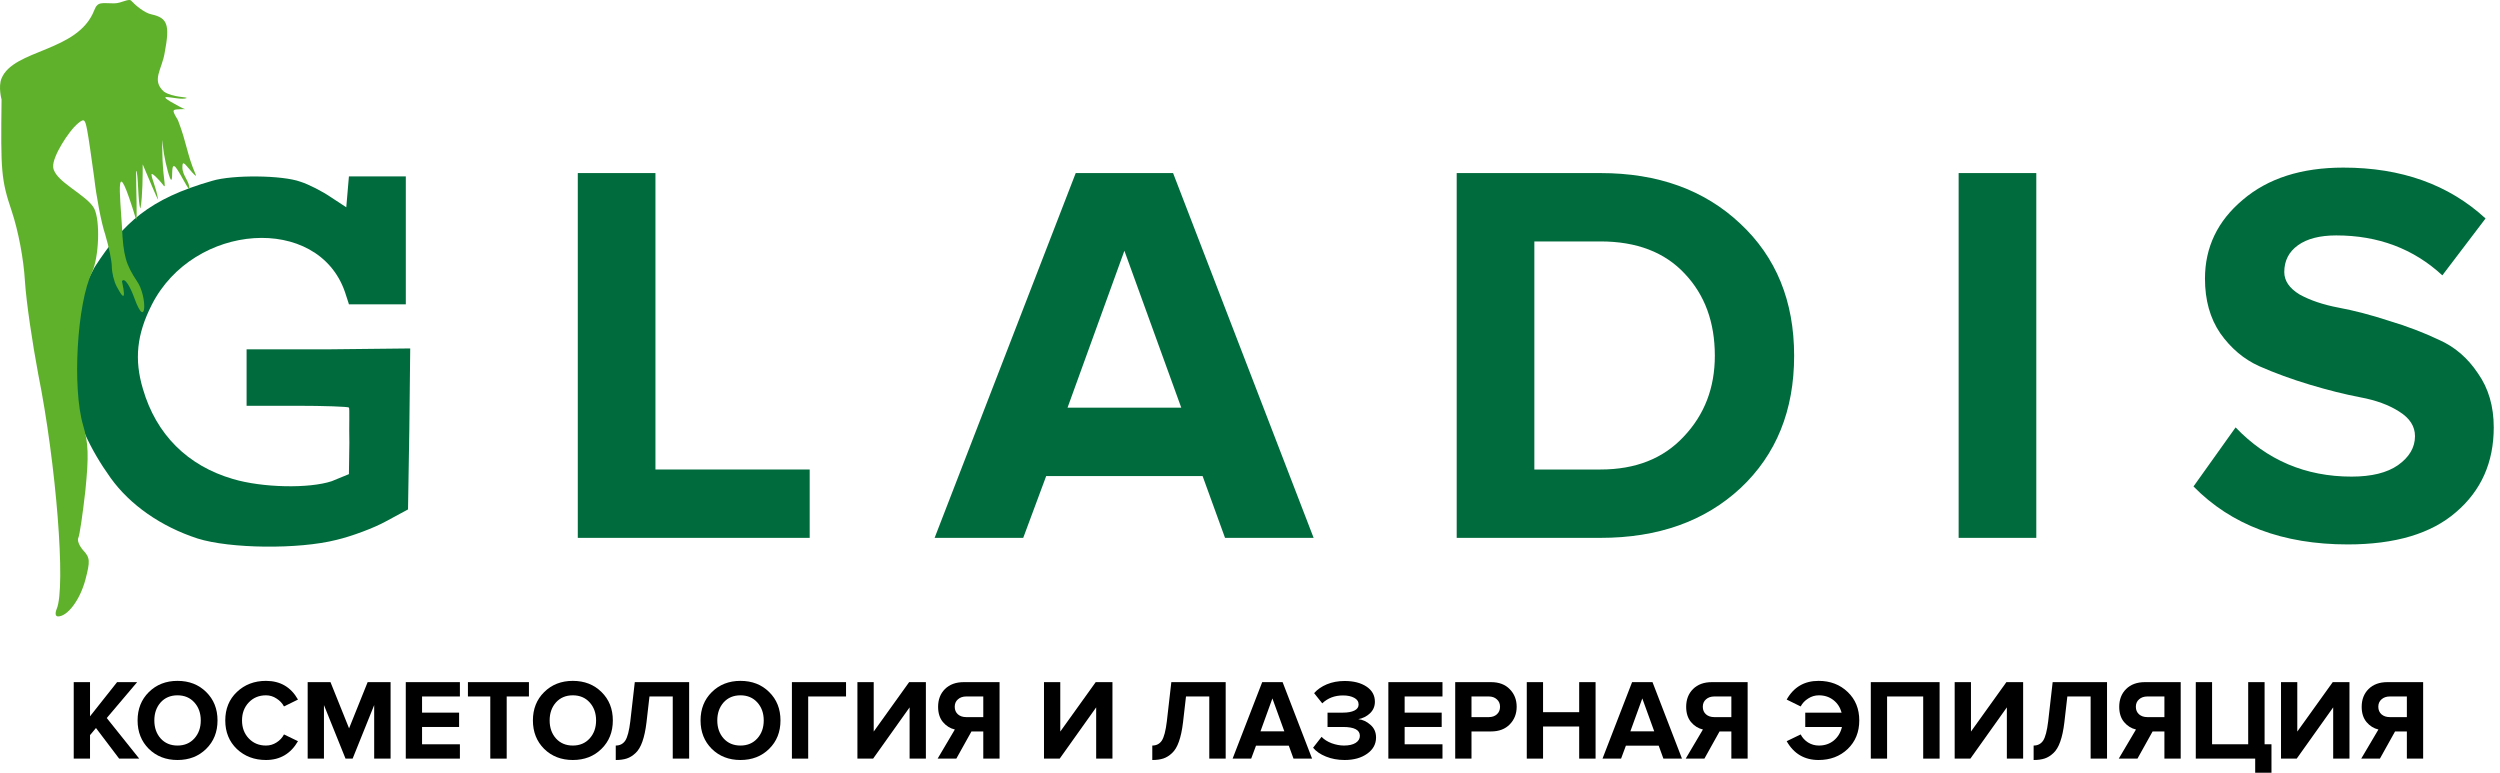 <svg width="275" height="85" viewBox="0 0 275 85" fill="none" xmlns="http://www.w3.org/2000/svg">
<path d="M15.313 83.448H13.106L10.557 80.081L9.902 80.863V83.448H8.11V75.035H9.902V78.794L12.879 75.035H15.086L11.743 78.983L15.313 83.448Z" fill="black"/>
<path d="M19.525 83.6C18.255 83.6 17.204 83.192 16.371 82.376C15.547 81.552 15.135 80.509 15.135 79.248C15.135 77.987 15.547 76.948 16.371 76.132C17.204 75.308 18.255 74.896 19.525 74.896C20.803 74.896 21.854 75.304 22.678 76.12C23.511 76.935 23.927 77.978 23.927 79.248C23.927 80.518 23.511 81.561 22.678 82.376C21.854 83.192 20.803 83.6 19.525 83.6ZM17.67 81.228C18.141 81.75 18.759 82.01 19.525 82.01C20.29 82.01 20.908 81.75 21.379 81.228C21.85 80.707 22.085 80.047 22.085 79.248C22.085 78.449 21.85 77.789 21.379 77.267C20.908 76.746 20.29 76.485 19.525 76.485C18.759 76.485 18.141 76.746 17.67 77.267C17.208 77.789 16.977 78.449 16.977 79.248C16.977 80.047 17.208 80.707 17.67 81.228Z" fill="black"/>
<path d="M29.258 83.6C27.98 83.6 26.912 83.196 26.054 82.389C25.205 81.573 24.78 80.526 24.78 79.248C24.78 77.97 25.205 76.927 26.054 76.12C26.912 75.304 27.98 74.896 29.258 74.896C30.831 74.896 32.004 75.581 32.778 76.952L31.239 77.709C31.054 77.356 30.78 77.066 30.419 76.839C30.066 76.603 29.679 76.485 29.258 76.485C28.493 76.485 27.862 76.746 27.366 77.267C26.87 77.789 26.622 78.449 26.622 79.248C26.622 80.047 26.87 80.707 27.366 81.228C27.862 81.75 28.493 82.01 29.258 82.01C29.679 82.01 30.066 81.897 30.419 81.67C30.78 81.443 31.054 81.148 31.239 80.787L32.778 81.531C31.979 82.91 30.806 83.6 29.258 83.6Z" fill="black"/>
<path d="M42.964 83.448H41.16V77.558L38.789 83.448H38.007L35.635 77.558V83.448H33.844V75.035H36.354L38.398 80.118L40.441 75.035H42.964V83.448Z" fill="black"/>
<path d="M50.589 83.448H44.635V75.035H50.589V76.612H46.426V78.39H50.501V79.967H46.426V81.872H50.589V83.448Z" fill="black"/>
<path d="M55.736 83.448H53.932V76.612H51.472V75.035H58.183V76.612H55.736V83.448Z" fill="black"/>
<path d="M63.009 83.6C61.74 83.6 60.688 83.192 59.856 82.376C59.032 81.552 58.62 80.509 58.62 79.248C58.62 77.987 59.032 76.948 59.856 76.132C60.688 75.308 61.74 74.896 63.009 74.896C64.288 74.896 65.339 75.304 66.163 76.12C66.996 76.935 67.412 77.978 67.412 79.248C67.412 80.518 66.996 81.561 66.163 82.376C65.339 83.192 64.288 83.6 63.009 83.6ZM61.155 81.228C61.626 81.75 62.244 82.01 63.009 82.01C63.775 82.01 64.393 81.75 64.864 81.228C65.335 80.707 65.57 80.047 65.57 79.248C65.57 78.449 65.335 77.789 64.864 77.267C64.393 76.746 63.775 76.485 63.009 76.485C62.244 76.485 61.626 76.746 61.155 77.267C60.693 77.789 60.461 78.449 60.461 79.248C60.461 80.047 60.693 80.707 61.155 81.228Z" fill="black"/>
<path d="M67.733 83.6V82.01C68.187 82.01 68.536 81.83 68.78 81.468C69.024 81.098 69.209 80.387 69.335 79.336L69.827 75.035H75.806V83.448H74.002V76.612H71.442L71.114 79.462C71.013 80.312 70.861 81.018 70.66 81.582C70.466 82.137 70.214 82.557 69.903 82.843C69.6 83.129 69.28 83.326 68.944 83.436C68.608 83.545 68.204 83.6 67.733 83.6Z" fill="black"/>
<path d="M81.45 83.6C80.181 83.6 79.129 83.192 78.297 82.376C77.473 81.552 77.061 80.509 77.061 79.248C77.061 77.987 77.473 76.948 78.297 76.132C79.129 75.308 80.181 74.896 81.45 74.896C82.729 74.896 83.78 75.304 84.604 76.12C85.437 76.935 85.853 77.978 85.853 79.248C85.853 80.518 85.437 81.561 84.604 82.376C83.78 83.192 82.729 83.6 81.45 83.6ZM79.596 81.228C80.067 81.75 80.685 82.01 81.45 82.01C82.216 82.01 82.834 81.75 83.305 81.228C83.776 80.707 84.011 80.047 84.011 79.248C84.011 78.449 83.776 77.789 83.305 77.267C82.834 76.746 82.216 76.485 81.45 76.485C80.685 76.485 80.067 76.746 79.596 77.267C79.134 77.789 78.902 78.449 78.902 79.248C78.902 80.047 79.134 80.707 79.596 81.228Z" fill="black"/>
<path d="M88.901 83.448H87.11V75.035H93.064V76.612H88.901V83.448Z" fill="black"/>
<path d="M96.044 83.448H94.316V75.035H96.108V80.472L100.005 75.035H101.847V83.448H100.056V77.81L96.044 83.448Z" fill="black"/>
<path d="M105.196 83.448H103.14L105.032 80.245C104.519 80.127 104.082 79.853 103.72 79.424C103.367 78.996 103.191 78.436 103.191 77.747C103.191 76.948 103.443 76.296 103.947 75.792C104.46 75.287 105.15 75.035 106.016 75.035H109.952V83.448H108.161V80.459H106.861L105.196 83.448ZM106.281 78.882H108.161V76.612H106.281C105.911 76.612 105.608 76.717 105.373 76.927C105.137 77.129 105.02 77.402 105.02 77.747C105.02 78.092 105.137 78.369 105.373 78.579C105.608 78.781 105.911 78.882 106.281 78.882Z" fill="black"/>
<path d="M116.567 83.448H114.839V75.035H116.63V80.472L120.528 75.035H122.37V83.448H120.579V77.81L116.567 83.448Z" fill="black"/>
<path d="M126.752 83.6V82.01C127.206 82.01 127.555 81.83 127.799 81.468C128.043 81.098 128.228 80.387 128.354 79.336L128.846 75.035H134.825V83.448H133.021V76.612H130.46L130.132 79.462C130.031 80.312 129.88 81.018 129.678 81.582C129.485 82.137 129.233 82.557 128.921 82.843C128.619 83.129 128.299 83.326 127.963 83.436C127.626 83.545 127.223 83.6 126.752 83.6Z" fill="black"/>
<path d="M144.329 83.448H142.286L141.768 82.023H138.161L137.631 83.448H135.587L138.842 75.035H141.087L144.329 83.448ZM141.276 80.446L139.964 76.826L138.653 80.446H141.276Z" fill="black"/>
<path d="M147.908 83.6C147.16 83.6 146.475 83.474 145.852 83.221C145.23 82.969 144.759 82.645 144.44 82.25L145.373 81.052C145.65 81.346 146.021 81.582 146.483 81.758C146.954 81.926 147.404 82.01 147.833 82.01C148.379 82.01 148.808 81.914 149.119 81.72C149.431 81.519 149.586 81.258 149.586 80.938C149.586 80.291 148.968 79.967 147.732 79.967H146.029V78.39H147.732C148.253 78.39 148.67 78.314 148.981 78.163C149.292 78.012 149.447 77.789 149.447 77.495C149.447 77.175 149.288 76.931 148.968 76.763C148.648 76.586 148.236 76.498 147.732 76.498C146.815 76.498 146.054 76.788 145.449 77.368L144.553 76.246C144.906 75.842 145.373 75.518 145.953 75.274C146.542 75.031 147.194 74.909 147.908 74.909C148.901 74.909 149.704 75.115 150.318 75.527C150.932 75.939 151.239 76.494 151.239 77.192C151.239 77.696 151.058 78.121 150.696 78.466C150.335 78.802 149.906 79.017 149.41 79.109C149.897 79.16 150.343 79.366 150.747 79.727C151.159 80.081 151.365 80.547 151.365 81.127C151.365 81.851 151.041 82.444 150.393 82.906C149.746 83.369 148.918 83.6 147.908 83.6Z" fill="black"/>
<path d="M158.673 83.448H152.719V75.035H158.673V76.612H154.51V78.39H158.585V79.967H154.51V81.872H158.673V83.448Z" fill="black"/>
<path d="M161.864 83.448H160.073V75.035H164.009C164.892 75.035 165.581 75.295 166.078 75.817C166.582 76.33 166.834 76.973 166.834 77.747C166.834 78.512 166.582 79.155 166.078 79.677C165.573 80.198 164.883 80.459 164.009 80.459H161.864V83.448ZM163.769 78.882C164.131 78.882 164.425 78.781 164.652 78.579C164.888 78.369 165.005 78.092 165.005 77.747C165.005 77.402 164.888 77.129 164.652 76.927C164.425 76.717 164.131 76.612 163.769 76.612H161.864V78.882H163.769Z" fill="black"/>
<path d="M175.513 83.448H173.71V79.916H169.736V83.448H167.945V75.035H169.736V78.34H173.71V75.035H175.513V83.448Z" fill="black"/>
<path d="M185.018 83.448H182.974L182.457 82.023H178.849L178.319 83.448H176.276L179.53 75.035H181.776L185.018 83.448ZM181.965 80.446L180.653 76.826L179.341 80.446H181.965Z" fill="black"/>
<path d="M187.485 83.448H185.429L187.321 80.245C186.808 80.127 186.371 79.853 186.009 79.424C185.656 78.996 185.479 78.436 185.479 77.747C185.479 76.948 185.731 76.296 186.236 75.792C186.749 75.287 187.439 75.035 188.305 75.035H192.24V83.448H190.449V80.459H189.15L187.485 83.448ZM188.57 78.882H190.449V76.612H188.57C188.2 76.612 187.897 76.717 187.661 76.927C187.426 77.129 187.308 77.402 187.308 77.747C187.308 78.092 187.426 78.369 187.661 78.579C187.897 78.781 188.2 78.882 188.57 78.882Z" fill="black"/>
<path d="M200.042 83.6C198.486 83.6 197.317 82.91 196.535 81.531L198.074 80.787C198.259 81.148 198.528 81.443 198.881 81.67C199.243 81.897 199.642 82.01 200.079 82.01C200.719 82.01 201.265 81.825 201.719 81.455C202.173 81.077 202.472 80.581 202.615 79.967H198.578V78.39H202.577C202.417 77.81 202.115 77.347 201.669 77.003C201.223 76.658 200.693 76.485 200.079 76.485C199.651 76.485 199.255 76.603 198.894 76.839C198.532 77.066 198.259 77.356 198.074 77.709L196.535 76.952C197.308 75.581 198.477 74.896 200.042 74.896C201.328 74.896 202.396 75.304 203.246 76.12C204.095 76.927 204.52 77.97 204.52 79.248C204.52 80.526 204.095 81.573 203.246 82.389C202.396 83.196 201.328 83.6 200.042 83.6Z" fill="black"/>
<path d="M213.356 83.448H211.552V76.612H207.579V83.448H205.788V75.035H213.356V83.448Z" fill="black"/>
<path d="M216.742 83.448H215.014V75.035H216.806V80.472L220.703 75.035H222.545V83.448H220.754V77.81L216.742 83.448Z" fill="black"/>
<path d="M223.699 83.6V82.01C224.154 82.01 224.503 81.83 224.746 81.468C224.99 81.098 225.175 80.387 225.301 79.336L225.793 75.035H231.773V83.448H229.969V76.612H227.408L227.08 79.462C226.979 80.312 226.828 81.018 226.626 81.582C226.433 82.137 226.18 82.557 225.869 82.843C225.566 83.129 225.247 83.326 224.91 83.436C224.574 83.545 224.17 83.6 223.699 83.6Z" fill="black"/>
<path d="M235.121 83.448H233.065L234.957 80.245C234.444 80.127 234.007 79.853 233.645 79.424C233.292 78.996 233.115 78.436 233.115 77.747C233.115 76.948 233.368 76.296 233.872 75.792C234.385 75.287 235.075 75.035 235.941 75.035H239.877V83.448H238.085V80.459H236.786L235.121 83.448ZM236.206 78.882H238.085V76.612H236.206C235.836 76.612 235.533 76.717 235.298 76.927C235.062 77.129 234.944 77.402 234.944 77.747C234.944 78.092 235.062 78.369 235.298 78.579C235.533 78.781 235.836 78.882 236.206 78.882Z" fill="black"/>
<path d="M248.071 85V83.448H241.536V75.035H243.328V81.872H247.301V75.035H249.105V81.872H249.862V85H248.071Z" fill="black"/>
<path d="M252.639 83.448H250.911V75.035H252.702V80.472L256.6 75.035H258.442V83.448H256.65V77.81L252.639 83.448Z" fill="black"/>
<path d="M261.791 83.448H259.735L261.627 80.245C261.114 80.127 260.677 79.853 260.315 79.424C259.962 78.996 259.785 78.436 259.785 77.747C259.785 76.948 260.037 76.296 260.542 75.792C261.055 75.287 261.745 75.035 262.611 75.035H266.546V83.448H264.755V80.459H263.456L261.791 83.448ZM262.876 78.882H264.755V76.612H262.876C262.506 76.612 262.203 76.717 261.967 76.927C261.732 77.129 261.614 77.402 261.614 77.747C261.614 78.092 261.732 78.369 261.967 78.579C262.203 78.781 262.506 78.882 262.876 78.882Z" fill="black"/>
<path d="M21.739 59.238C17.713 57.928 14.316 55.551 12.182 52.592C7.696 46.335 5.314 38.607 10.431 29.353C13.585 24.501 16.405 21.873 23.34 19.891C25.572 19.212 31.055 19.261 33.044 19.988C33.966 20.279 35.47 21.056 36.391 21.686L38.09 22.802L38.235 21.104L38.381 19.406H41.534H44.639V26.441V33.476H38.381C38.381 33.476 38.381 33.428 37.944 32.118C34.984 23.53 21.303 24.452 16.694 33.525C15.044 36.775 14.753 39.541 15.723 42.791C17.179 47.788 20.624 51.233 25.621 52.689C28.871 53.659 34.014 53.756 36.489 52.931L38.381 52.155L38.429 48.71C38.381 46.819 38.478 44.926 38.381 44.829C38.284 44.732 35.664 44.635 32.656 44.635H27.125V41.239V38.425H36.294L45.124 38.328L45.027 47.158L44.882 56.036L42.456 57.346C41.146 58.074 38.672 58.996 37.022 59.384C32.85 60.451 25.281 60.354 21.739 59.238Z" fill="#006B3C"/>
<path d="M6.236 66.982C7.255 64.653 6.188 51.02 4.199 41.123C3.568 37.775 2.889 33.215 2.743 30.934C2.598 28.46 2.015 25.403 1.288 23.22C0.123 19.775 0.075 18.805 0.172 10.945C0.172 10.945 -0.215 9.548 0.172 8.617C1.511 5.389 8.563 5.738 10.36 1.145C10.748 0.126 11.185 0.369 12.543 0.369C13.417 0.369 14.193 -0.262 14.484 0.126C14.824 0.514 15.891 1.436 16.667 1.582C18.414 1.97 18.705 2.698 18.123 5.754C17.832 7.646 16.619 8.811 18.026 10.072C18.996 10.751 20.791 10.654 20.5 10.8C19.627 11.139 16.182 9.83 19.821 11.77C20.485 12.125 20.646 11.964 19.821 12.013C18.948 12.061 18.851 12.013 19.578 13.226C20.597 15.894 20.539 16.907 21.519 19.193C21.713 19.581 21.228 19.096 20.84 18.611C20.161 17.786 20.064 17.786 20.064 18.417C20.064 19.317 20.84 19.929 20.84 20.746C20.791 21.085 19.869 19.096 19.336 18.417C18.754 17.738 19.045 19.63 18.851 19.776C18.705 19.921 18.22 18.077 18.026 16.864C17.735 14.778 17.832 14.924 17.88 17.592C17.977 19.921 18.366 20.988 17.88 20.261C17.541 19.824 16.667 18.902 16.667 19.193C16.667 19.649 17.152 20.503 17.395 21.959C17.327 21.959 16.425 19.776 15.697 18.077C15.697 19.193 15.697 21.474 15.454 22.929C15.163 22.563 15.22 18.763 14.969 18.805C14.969 20.988 15.115 24.384 14.969 24.142C12.543 16.137 13.223 21.522 13.417 24.967C13.562 28.169 13.853 29.091 15.066 30.934C16.231 32.579 16.12 36.514 14.775 32.778C14.339 31.565 13.708 30.449 13.417 30.934C13.999 33.603 13.271 32.341 12.835 31.516C12.543 30.983 12.301 29.964 12.301 29.333C12.301 28.703 11.961 27.101 11.573 25.791C11.136 24.482 10.603 21.668 10.36 19.533C10.069 17.398 9.73 15.021 9.584 14.293C9.341 13.032 9.244 12.983 8.42 13.711C7.606 14.434 5.757 17.174 5.848 18.368C5.969 19.956 9.541 21.407 10.36 22.929C11.04 24.288 10.894 28.266 10.118 29.964C8.468 33.36 7.934 42.724 9.147 46.799C9.73 48.788 9.778 50.098 9.39 53.98C9.099 56.551 8.759 58.88 8.614 59.171C8.468 59.413 8.711 60.044 9.147 60.529C9.924 61.354 9.924 61.742 9.39 63.78C8.808 65.963 7.449 67.807 6.382 67.807C6.091 67.807 6.042 67.467 6.236 66.982Z" fill="#5FB12C"/>
<path d="M89.065 59.165H63.557V19.038H72.099V51.645H89.065V59.165Z" fill="#006B3C"/>
<path d="M144.499 59.165H134.753L132.286 52.367H115.08L112.554 59.165H102.808L118.329 19.038H129.038L144.499 59.165ZM129.94 44.847L123.683 27.581L117.427 44.847H129.94Z" fill="#006B3C"/>
<path d="M176.059 59.165H160.236V19.038H176.059C182.355 19.038 187.469 20.883 191.4 24.573C195.37 28.262 197.355 33.115 197.355 39.132C197.355 45.148 195.39 50.001 191.46 53.69C187.529 57.34 182.396 59.165 176.059 59.165ZM176.059 51.645C179.909 51.645 182.957 50.442 185.203 48.035C187.489 45.629 188.632 42.661 188.632 39.132C188.632 35.442 187.529 32.434 185.323 30.107C183.117 27.741 180.029 26.558 176.059 26.558H168.779V51.645H176.059Z" fill="#006B3C"/>
<path d="M223.993 59.165H215.45V19.038H223.993V59.165Z" fill="#006B3C"/>
<path d="M258.249 59.887C251.11 59.887 245.455 57.761 241.284 53.51L245.916 47.013C249.365 50.622 253.617 52.427 258.67 52.427C260.876 52.427 262.581 52.006 263.784 51.164C265.027 50.281 265.649 49.218 265.649 47.975C265.649 46.892 265.067 45.99 263.904 45.268C262.781 44.546 261.357 44.025 259.633 43.704C257.948 43.383 256.103 42.922 254.098 42.32C252.093 41.718 250.228 41.037 248.503 40.275C246.819 39.513 245.395 38.309 244.232 36.665C243.109 35.02 242.547 33.015 242.547 30.649C242.547 27.2 243.931 24.312 246.698 21.986C249.466 19.619 253.156 18.436 257.768 18.436C264.145 18.436 269.359 20.301 273.41 24.031L268.657 30.288C265.488 27.36 261.598 25.896 256.986 25.896C255.181 25.896 253.777 26.257 252.775 26.979C251.772 27.701 251.27 28.684 251.27 29.927C251.27 30.89 251.832 31.712 252.955 32.394C254.118 33.035 255.542 33.517 257.226 33.837C258.951 34.158 260.796 34.639 262.761 35.281C264.766 35.883 266.611 36.585 268.296 37.387C270.021 38.149 271.444 39.372 272.567 41.057C273.73 42.701 274.312 44.686 274.312 47.013C274.312 50.863 272.928 53.971 270.161 56.337C267.434 58.704 263.463 59.887 258.249 59.887Z" fill="#006B3C"/>
</svg>
